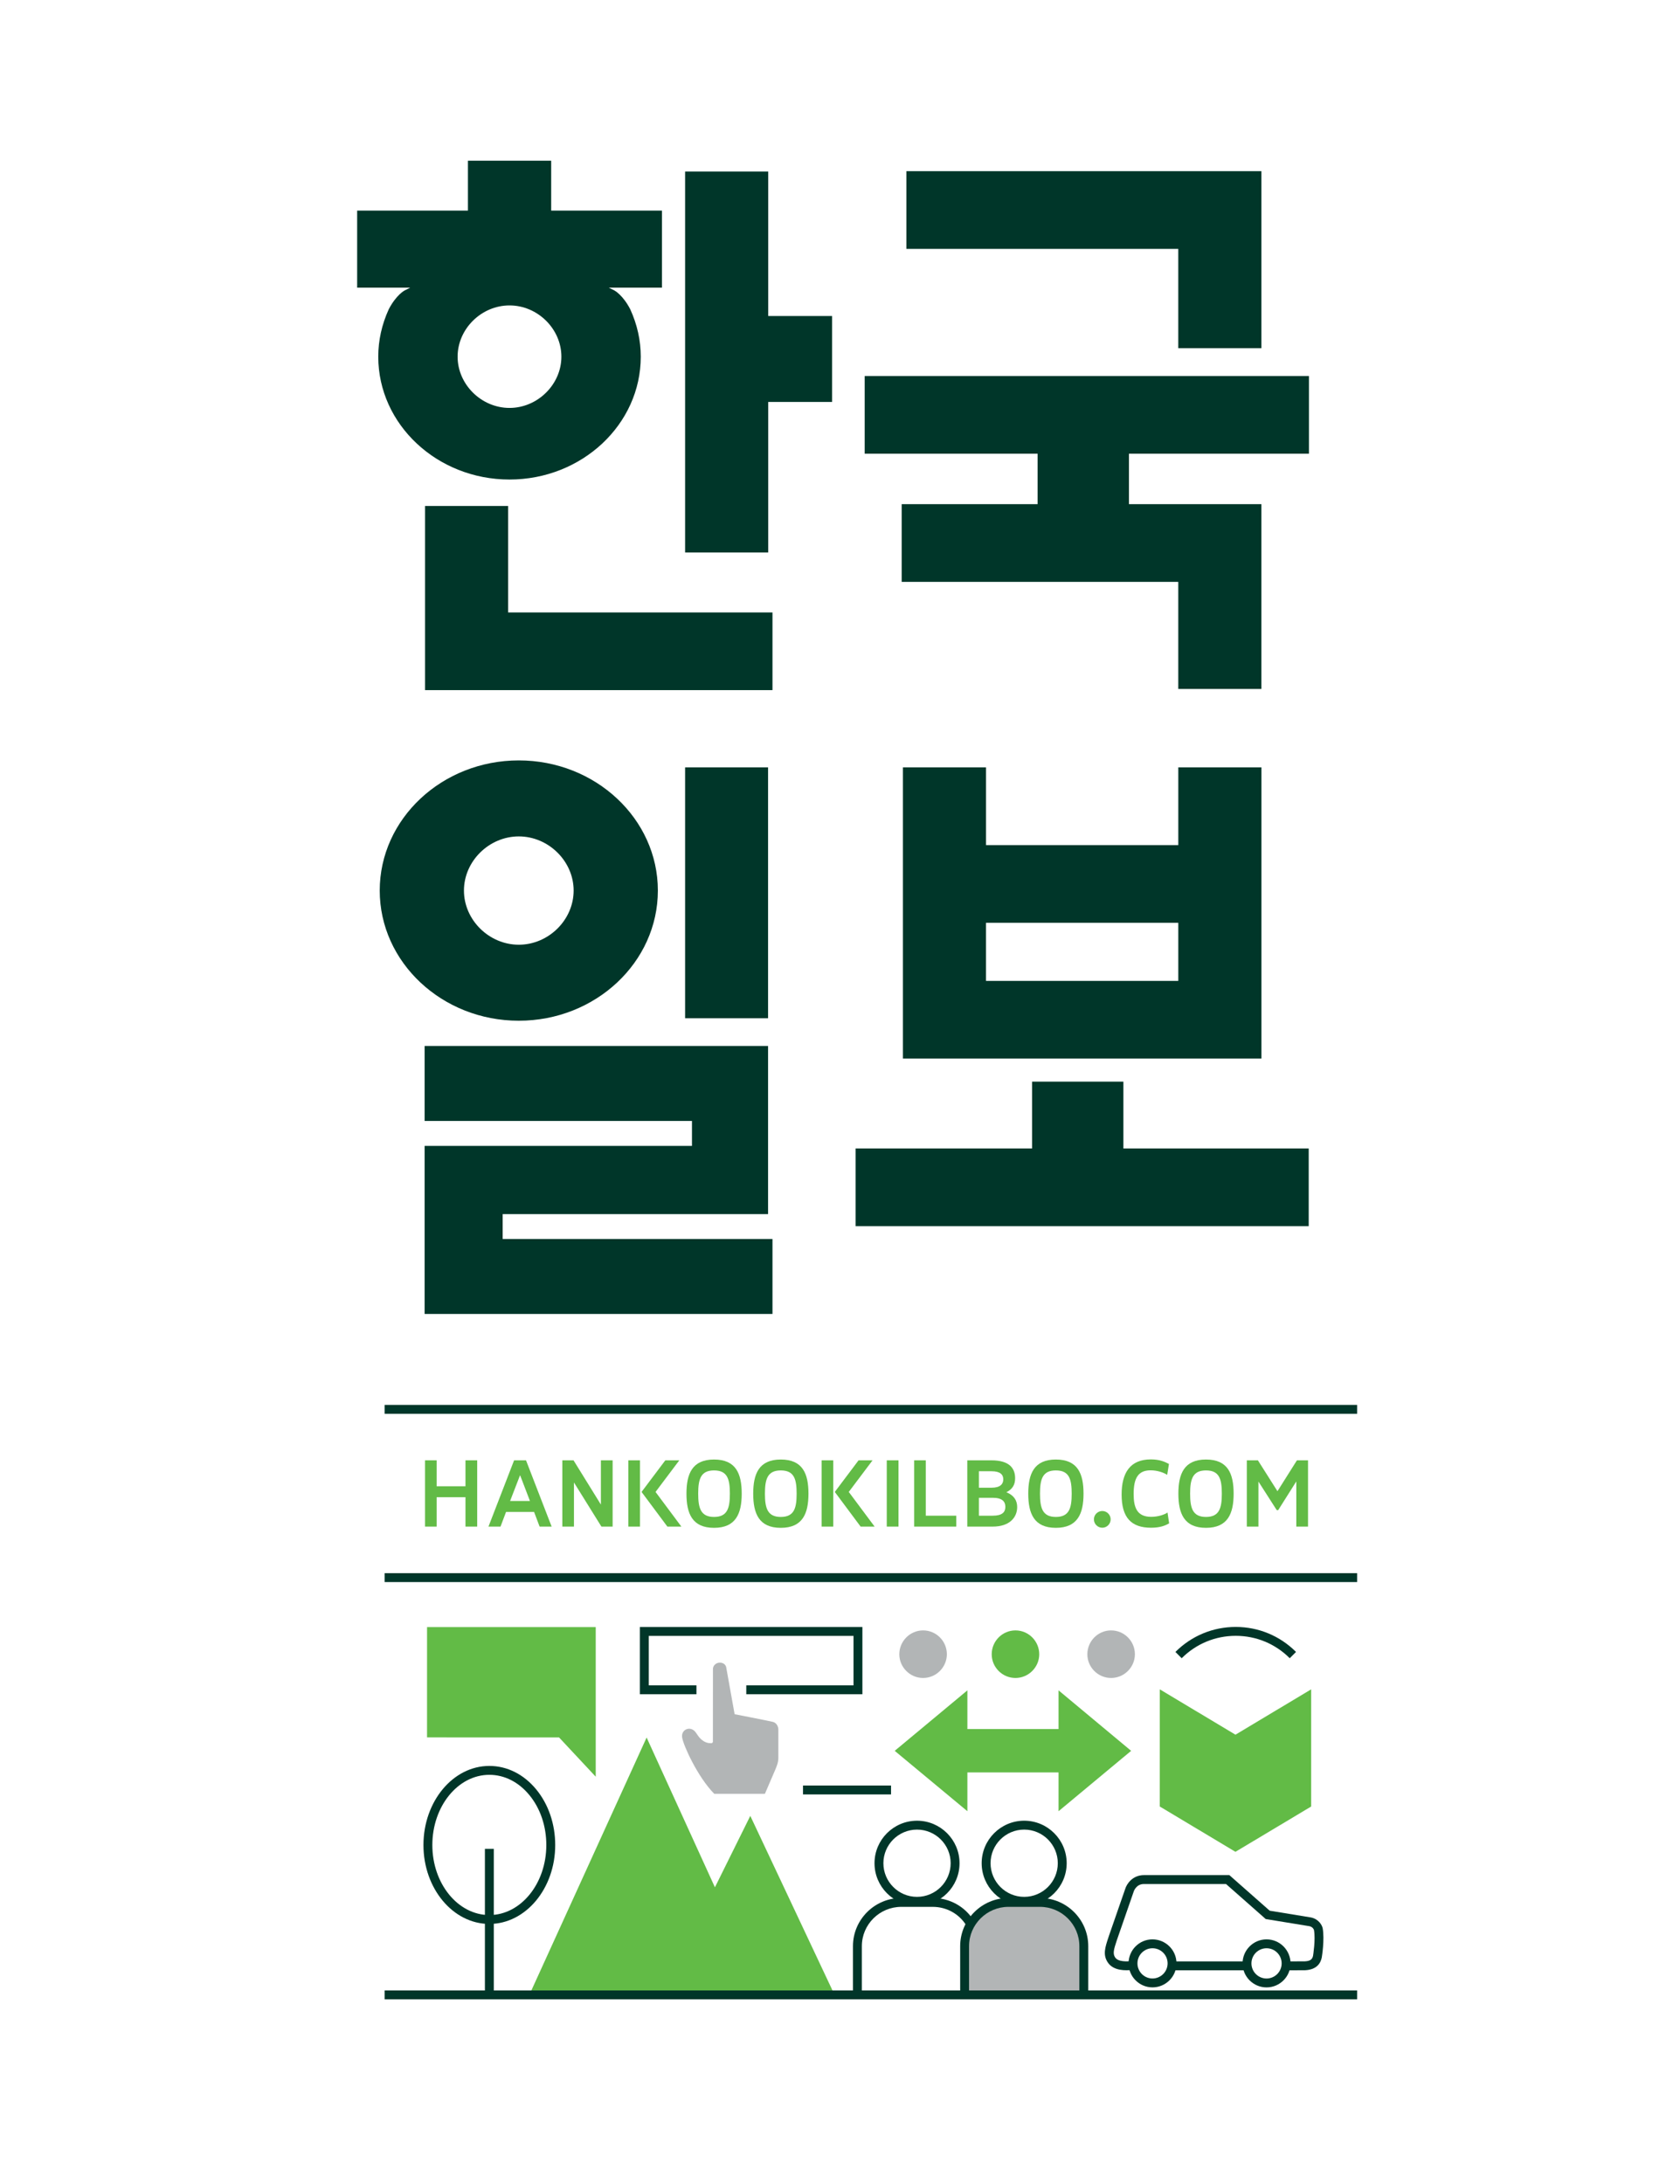 <?xml version="1.0" encoding="utf-8"?>
<!-- Generator: Adobe Illustrator 14.0.0, SVG Export Plug-In . SVG Version: 6.00 Build 43363)  -->
<!DOCTYPE svg PUBLIC "-//W3C//DTD SVG 1.1//EN" "http://www.w3.org/Graphics/SVG/1.1/DTD/svg11.dtd">
<svg version="1.1" id="Layer_1" xmlns="http://www.w3.org/2000/svg" xmlns:xlink="http://www.w3.org/1999/xlink" x="0px" y="0px"
	 width="200px" height="260px" viewBox="0 0 200 260" enable-background="new 0 0 200 260" xml:space="preserve">
<g>
	<path fill="#003629" d="M78.317,106.018c0-8.541-7.426-15.493-16.556-15.493c-9.128,0-16.555,6.952-16.555,15.493
		c0,8.547,7.427,15.497,16.555,15.497C70.891,121.515,78.317,114.565,78.317,106.018 M55.232,106.018
		c0-3.493,2.989-6.445,6.529-6.445c3.538,0,6.529,2.952,6.529,6.445c0,3.498-2.991,6.449-6.529,6.449
		C58.222,112.467,55.232,109.516,55.232,106.018"/>
	<polygon fill="#003629" points="91.455,20.423 81.56,20.423 81.56,65.774 91.455,65.774 91.455,47.851 99.06,47.851 99.06,37.622 
		91.455,37.622 	"/>
	<polygon fill="#003629" points="60.493,60.234 50.6,60.234 50.6,82.158 91.962,82.158 91.962,72.911 60.493,72.911 	"/>
	<polygon fill="#003629" points="140.271,41.453 150.166,41.453 150.166,20.378 107.902,20.378 107.902,29.629 140.271,29.629 	"/>
	<rect x="81.56" y="91.353" fill="#003629" width="9.876" height="29.868"/>
	<polygon fill="#003629" points="91.436,144.537 91.436,124.52 50.549,124.52 50.549,133.447 82.377,133.447 82.377,136.418 
		50.549,136.418 50.549,156.423 91.962,156.423 91.962,147.498 59.84,147.498 59.84,144.537 	"/>
	<polygon fill="#003629" points="123.525,60.019 107.343,60.019 107.343,69.27 140.271,69.27 140.271,82.019 150.165,82.019 
		150.165,60.019 134.399,60.019 134.399,54.013 155.826,54.013 155.826,44.764 102.938,44.764 102.938,54.013 123.525,54.013 	"/>
	<path fill="#003629" d="M48.17,34.579c-0.011,0.006-0.989,0.515-1.883,2.225c-0.833,1.816-1.256,3.723-1.256,5.658
		c0,8.064,7.008,14.625,15.625,14.625c8.617,0,15.626-6.561,15.626-14.625c0-1.928-0.422-3.826-1.253-5.646
		c-0.892-1.72-1.877-2.231-1.886-2.237l-0.668-0.336h6.332v-9.169H65.617v-5.945h-9.91v5.945H42.518v9.169h6.319L48.17,34.579z
		 M60.656,36.36c3.347,0,6.175,2.794,6.175,6.102c0,3.307-2.829,6.101-6.175,6.101c-3.348,0-6.178-2.794-6.178-6.101
		C54.478,39.154,57.308,36.36,60.656,36.36"/>
	<path fill="#003629" d="M117.384,91.353h-9.896v34.668h42.682V91.353h-9.896v9.256h-22.89V91.353z M140.273,116.774h-22.891v-6.915
		h22.891V116.774z"/>
	<polygon fill="#003629" points="133.736,128.767 122.864,128.767 122.864,136.723 101.86,136.723 101.86,145.97 155.798,145.97 
		155.798,136.723 133.736,136.723 	"/>
	<polygon fill="#62BB46" points="51.983,181.738 50.598,181.738 50.598,173.85 51.983,173.85 51.983,176.936 55.413,176.936 
		55.413,173.85 56.809,173.85 56.809,181.738 55.413,181.738 55.413,178.236 51.983,178.236 	"/>
	<path fill="#62BB46" d="M63.579,179.988h-3.333l-0.661,1.75h-1.433l3.049-7.888h1.421l3.049,7.888h-1.431L63.579,179.988z
		 M60.726,178.689h2.364l-1.176-3.075L60.726,178.689z"/>
	<polygon fill="#62BB46" points="66.943,173.85 68.278,173.85 71.536,179.118 71.536,173.85 72.932,173.85 72.932,181.738 
		71.597,181.738 68.328,176.483 68.328,181.738 66.943,181.738 	"/>
	<path fill="#62BB46" d="M74.806,173.85h1.385v7.888h-1.385V173.85z M79.204,173.85h1.665l-2.829,3.761l3.075,4.127h-1.666
		l-3.074-4.127L79.204,173.85z"/>
	<path fill="#62BB46" d="M81.722,177.818c0-2.351,0.674-4.066,3.283-4.066c2.621,0,3.294,1.704,3.294,4.066
		c0,2.353-0.686,4.067-3.294,4.067C82.396,181.885,81.722,180.17,81.722,177.818 M85.004,175.05c-1.593,0-1.886,1.053-1.886,2.768
		c0,1.703,0.292,2.77,1.886,2.77c1.605,0,1.885-1.066,1.885-2.77C86.89,176.103,86.609,175.05,85.004,175.05"/>
	<path fill="#62BB46" d="M89.668,177.818c0-2.351,0.673-4.066,3.282-4.066c2.621,0,3.295,1.704,3.295,4.066
		c0,2.353-0.685,4.067-3.295,4.067C90.341,181.885,89.668,180.17,89.668,177.818 M92.95,175.05c-1.593,0-1.887,1.053-1.887,2.768
		c0,1.703,0.294,2.77,1.887,2.77c1.605,0,1.887-1.066,1.887-2.77C94.837,176.103,94.556,175.05,92.95,175.05"/>
	<path fill="#62BB46" d="M97.811,173.85h1.384v7.888h-1.384V173.85z M102.208,173.85h1.666l-2.83,3.761l3.076,4.127h-1.666
		l-3.074-4.127L102.208,173.85z"/>
	<rect x="105.567" y="173.85" fill="#62BB46" width="1.396" height="7.888"/>
	<polygon fill="#62BB46" points="108.828,173.85 110.213,173.85 110.213,180.44 113.838,180.44 113.838,181.738 108.828,181.738 	
		"/>
	<path fill="#62BB46" d="M118.043,173.85c2.032,0,2.805,0.87,2.805,2.131c0,0.785-0.319,1.299-1.041,1.667
		c0.907,0.367,1.285,0.979,1.285,1.764c0,1.236-0.906,2.326-2.902,2.326h-3.037v-7.888H118.043z M116.535,175.149v1.96h1.508
		c1.041,0,1.396-0.442,1.396-0.992c0-0.563-0.354-0.968-1.396-0.968H116.535z M116.535,178.309v2.131h1.654
		c1.114,0,1.497-0.417,1.497-1.053c0-0.626-0.369-1.078-1.497-1.078H116.535z"/>
	<path fill="#62BB46" d="M122.412,177.818c0-2.351,0.676-4.066,3.284-4.066c2.621,0,3.295,1.704,3.295,4.066
		c0,2.353-0.687,4.067-3.295,4.067S122.412,180.17,122.412,177.818 M125.696,175.05c-1.593,0-1.887,1.053-1.887,2.768
		c0,1.703,0.294,2.77,1.887,2.77c1.604,0,1.886-1.066,1.886-2.77C127.582,176.103,127.3,175.05,125.696,175.05"/>
	<path fill="#62BB46" d="M131.225,179.881c0.547,0,0.994,0.447,0.994,0.995c0,0.549-0.447,0.997-0.994,0.997
		c-0.549,0-0.997-0.448-0.997-0.997C130.228,180.329,130.676,179.881,131.225,179.881"/>
	<path fill="#62BB46" d="M137.043,180.575c0.796,0,1.567-0.243,1.946-0.514l0.194,1.286c-0.477,0.292-1.125,0.526-2.153,0.526
		c-2.365,0-3.504-1.213-3.504-3.944c0-2.572,0.993-4.19,3.479-4.19c1.041,0,1.665,0.282,2.156,0.541l-0.209,1.298
		c-0.441-0.281-1.176-0.54-1.973-0.54c-1.494,0-2.021,0.943-2.021,2.817C134.958,179.448,135.339,180.575,137.043,180.575"/>
	<path fill="#62BB46" d="M140.283,177.818c0-2.351,0.676-4.066,3.286-4.066c2.621,0,3.292,1.704,3.292,4.066
		c0,2.353-0.685,4.067-3.292,4.067C140.959,181.885,140.283,180.17,140.283,177.818 M143.569,175.05
		c-1.594,0-1.888,1.053-1.888,2.768c0,1.703,0.294,2.77,1.888,2.77c1.604,0,1.886-1.066,1.886-2.77
		C145.455,176.103,145.174,175.05,143.569,175.05"/>
	<polygon fill="#62BB46" points="148.431,173.85 149.752,173.85 152.079,177.525 154.395,173.85 155.717,173.85 155.717,181.738 
		154.322,181.738 154.322,176.361 152.164,179.779 151.994,179.779 149.813,176.375 149.813,181.738 148.431,181.738 	"/>
	<polygon fill="#62BB46" points="89.321,216.176 85.109,224.68 84.032,222.314 76.978,206.849 62.882,237.783 99.494,237.783 	"/>
	<path fill="#B2B5B6" d="M109.888,199.758c-1.55,0-2.827-1.274-2.827-2.821c0-1.568,1.278-2.842,2.83-2.842
		c1.567,0,2.831,1.274,2.831,2.842C112.717,198.484,111.454,199.758,109.888,199.758"/>
	<path fill="#B2B5B6" d="M132.272,199.758c-1.559,0-2.825-1.274-2.825-2.821c0-1.568,1.271-2.842,2.825-2.842
		c1.564,0,2.835,1.274,2.835,2.842C135.104,198.484,133.832,199.758,132.272,199.758"/>
	<path fill="#62BB46" d="M120.888,199.758c-1.564,0-2.828-1.274-2.828-2.821c0-1.568,1.268-2.842,2.832-2.842
		c1.552,0,2.827,1.274,2.827,2.842C123.717,198.484,122.443,199.758,120.888,199.758"/>
	<polygon fill="#62BB46" points="147.079,206.51 138.068,201.112 138.065,215.058 147.077,220.454 156.091,215.061 156.091,201.112 
			"/>
	<polygon fill="#62BB46" points="134.659,208.433 126.018,201.233 126.018,205.842 115.166,205.842 115.166,201.233 
		106.513,208.433 115.166,215.621 115.166,211 126.018,211 126.018,215.621 	"/>
	<polygon fill="#62BB46" points="70.92,211.512 66.554,206.838 50.838,206.834 50.84,193.7 70.92,193.7 	"/>
	<path fill="#B2B5B6" d="M84.868,207.333l0.006-8.636c-0.006-0.421,0.377-0.752,0.782-0.764c0.385-0.017,0.772,0.191,0.816,0.657
		c0,0,0.974,5.397,0.983,5.483c0.443,0.088,3.349,0.646,4.545,0.911c0.406,0.091,0.659,0.506,0.659,0.911v3.407
		c0,0.512-0.198,0.984-0.395,1.447l-1.205,2.802h-6.028c-1.992-2.024-3.675-5.76-3.822-6.698c-0.167-0.979,1.019-1.467,1.628-0.599
		c0.065,0.107,0.145,0.225,0.231,0.336c0.638,0.918,1.289,0.928,1.583,0.939C84.652,207.532,84.868,207.522,84.868,207.333"/>
	<rect x="139.531" y="233.5" fill="#003629" width="8.94" height="1.059"/>
	<path fill="#003629" d="M137.202,236.592c-1.571,0-2.85-1.283-2.85-2.858c0-1.576,1.275-2.857,2.842-2.857
		c1.583,0,2.865,1.281,2.865,2.857C140.06,235.309,138.777,236.592,137.202,236.592 M137.202,231.935
		c-0.991,0-1.791,0.807-1.791,1.799s0.803,1.8,1.791,1.8c0.992,0,1.799-0.808,1.799-1.8S138.194,231.935,137.202,231.935"/>
	<path fill="#003629" d="M140.677,197.408l-0.747-0.748c1.92-1.919,4.47-2.977,7.182-2.977c2.711,0,5.26,1.058,7.177,2.977
		l-0.749,0.748c-1.716-1.72-4-2.667-6.428-2.667C144.683,194.741,142.396,195.688,140.677,197.408"/>
	<polygon fill="#003629" points="102.667,201.696 88.843,201.696 88.843,200.637 101.609,200.637 101.609,194.75 77.235,194.75 
		77.235,200.637 82.911,200.637 82.911,201.696 76.178,201.696 76.178,193.693 102.667,193.693 	"/>
	<path fill="#B2B5B6" d="M129.023,237.425v-5.742c0-2.88-2.335-5.206-5.219-5.206h-3.745c-2.889,0-5.226,2.326-5.226,5.206v5.742"/>
	<path fill="#003629" d="M129.553,237.425h-1.058v-5.742c0-2.579-2.104-4.677-4.69-4.677h-3.745c-2.589,0-4.697,2.098-4.697,4.677
		v5.742h-1.057v-5.742c0-3.162,2.581-5.735,5.754-5.735h3.745c3.169,0,5.748,2.573,5.748,5.735V237.425z"/>
	<path fill="#003629" d="M153.094,234.561l-0.004-1.059l2.257-0.01c0.508-0.029,0.865-0.152,0.967-0.65
		c0-0.003,0.321-1.947,0.109-3.092c-0.003-0.005-0.109-0.346-0.54-0.442l-5.2-0.849l-4.73-4.173h-9.768
		c-0.942,0-1.215,0.885-1.218,0.894l-2.02,5.83c-0.351,1.064-0.494,1.554-0.199,2.007c0.364,0.568,1.444,0.487,1.906,0.455
		c0.097-0.007,0.177-0.013,0.233-0.014l0.02,1.058c-0.043,0.001-0.103,0.006-0.175,0.011c-0.65,0.047-2.172,0.159-2.873-0.936
		c-0.582-0.895-0.289-1.785,0.084-2.912l0.077-0.235l1.939-5.587c0.162-0.548,0.846-1.629,2.225-1.629h10.168l4.802,4.236
		l4.929,0.807c0.904,0.2,1.286,0.888,1.375,1.263c0.251,1.354-0.09,3.414-0.105,3.501c-0.131,0.655-0.571,1.433-1.942,1.515
		l-0.096,0.005L153.094,234.561z"/>
	<path fill="#003629" d="M150.778,236.595c-1.573,0-2.854-1.283-2.854-2.858c0-1.577,1.281-2.86,2.855-2.86s2.856,1.283,2.856,2.86
		C153.637,235.312,152.354,236.595,150.778,236.595 M150.78,231.935c-0.992,0-1.799,0.808-1.799,1.802c0,0.992,0.807,1.8,1.797,1.8
		c0.993,0,1.8-0.808,1.8-1.8C152.578,232.743,151.772,231.935,150.78,231.935"/>
	<path fill="#003629" d="M102.601,237.425h-1.058v-5.742c0-3.162,2.583-5.735,5.757-5.735h3.736c2.004,0,3.828,1.003,4.878,2.684
		l-0.896,0.561c-0.855-1.368-2.345-2.186-3.981-2.186H107.3c-2.59,0-4.699,2.098-4.699,4.677V237.425z"/>
	<path fill="#003629" d="M121.927,226.875c-2.791,0-5.062-2.272-5.062-5.063c0-2.79,2.271-5.061,5.062-5.061
		c2.789,0,5.059,2.271,5.059,5.061C126.985,224.602,124.716,226.875,121.927,226.875 M121.927,217.809
		c-2.208,0-4.003,1.795-4.003,4.002c0,2.209,1.795,4.006,4.003,4.006c2.206,0,4.001-1.797,4.001-4.006
		C125.928,219.604,124.133,217.809,121.927,217.809"/>
	<path fill="#003629" d="M109.169,226.875c-2.79,0-5.061-2.271-5.061-5.063c0-2.79,2.271-5.06,5.061-5.06
		c2.791,0,5.062,2.27,5.062,5.06C114.23,224.604,111.96,226.875,109.169,226.875 M109.169,217.81c-2.208,0-4.003,1.795-4.003,4.001
		c0,2.209,1.795,4.006,4.003,4.006s4.004-1.797,4.004-4.006C113.173,219.605,111.377,217.81,109.169,217.81"/>
	<path fill="#003629" d="M58.255,229.041L58.255,229.041c-4.326-0.004-7.844-4.217-7.844-9.392c0-5.193,3.518-9.419,7.844-9.419
		c2.116,0,4.098,0.992,5.581,2.795c1.458,1.772,2.261,4.125,2.26,6.624C66.096,224.828,62.579,229.041,58.255,229.041
		 M58.255,211.288c-3.742,0-6.786,3.751-6.786,8.361c0,4.592,3.044,8.33,6.787,8.334c3.739-0.001,6.782-3.738,6.782-8.334
		c0.001-2.255-0.716-4.368-2.019-5.952C61.741,212.143,60.049,211.288,58.255,211.288"/>
	<rect x="57.727" y="220.104" fill="#003629" width="1.058" height="17.403"/>
	<rect x="95.594" y="212.564" fill="#003629" width="10.482" height="1.059"/>
	<rect x="45.789" y="187.282" fill="#003629" width="115.773" height="1.059"/>
	<rect x="45.789" y="167.25" fill="#003629" width="115.773" height="1.058"/>
	<rect x="45.789" y="236.958" fill="#003629" width="115.773" height="1.059"/>
</g>
</svg>
